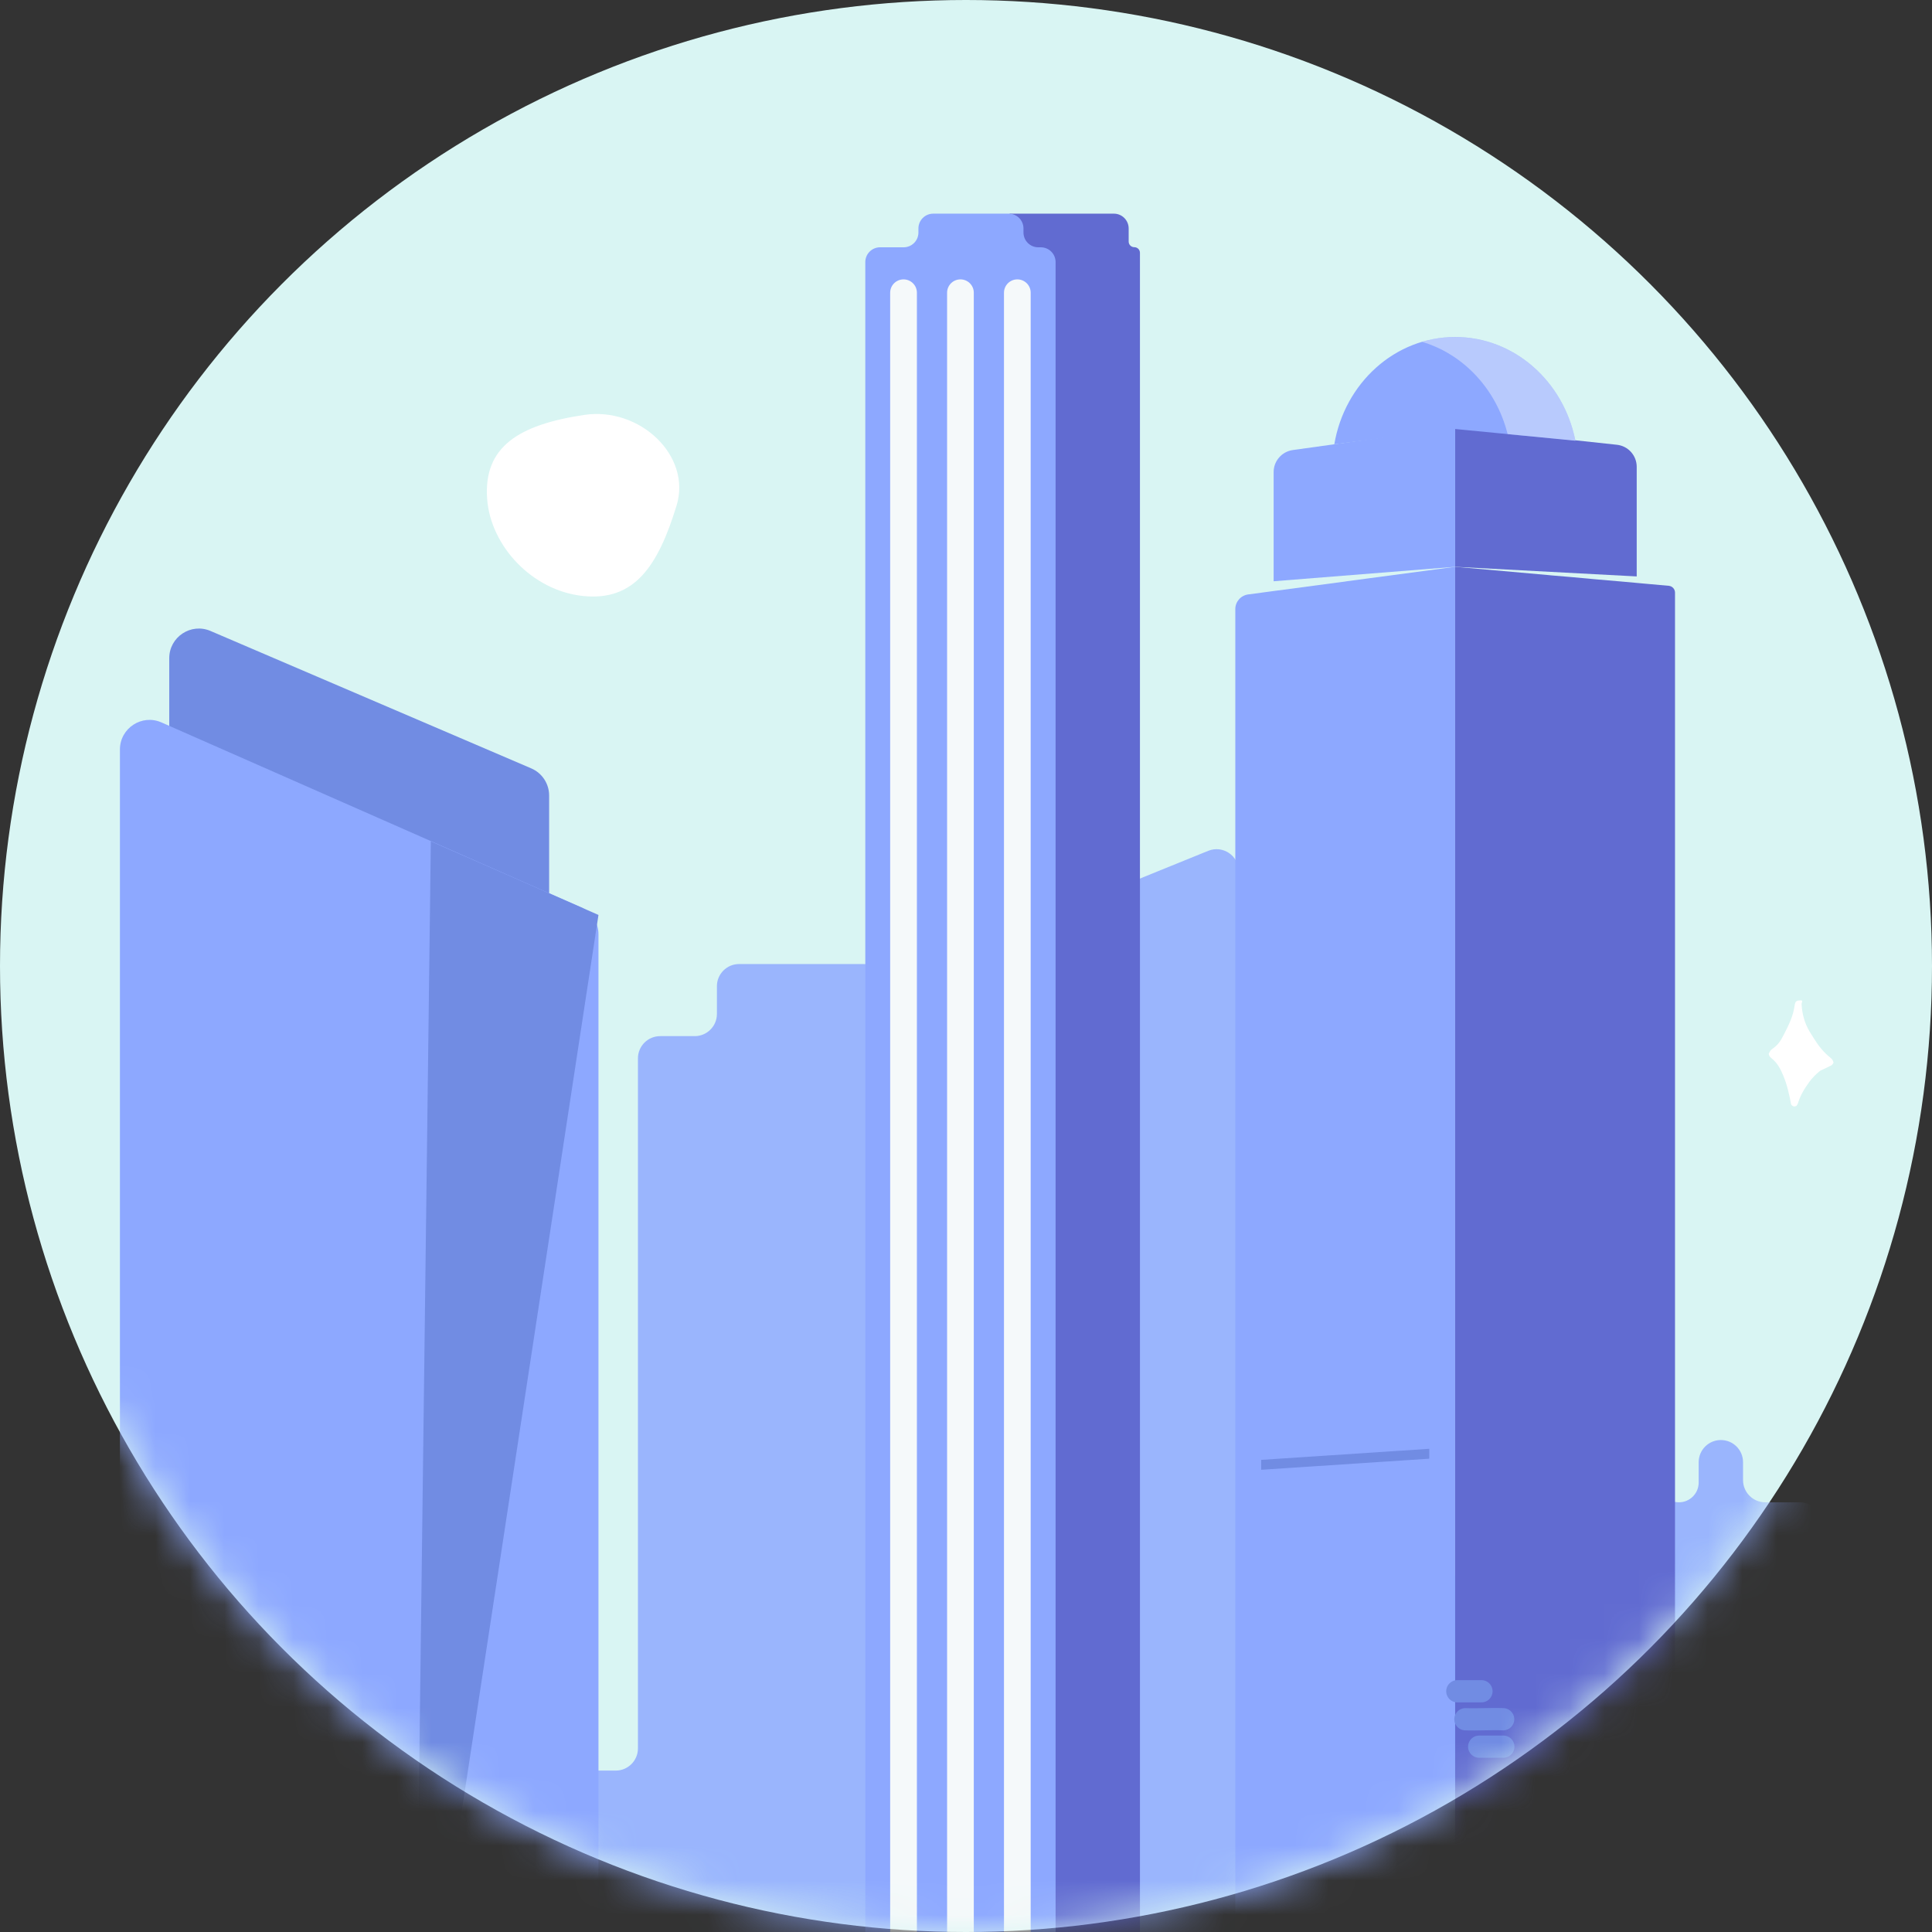 <?xml version="1.0" encoding="UTF-8"?>
<svg xmlns="http://www.w3.org/2000/svg" width="56" height="56" viewBox="0 0 56 56" fill="none">
  <rect x="0" y="0" width="56" height="56" fill="#333333" stroke="none"/>
  <circle cx="28" cy="28" r="28" fill="#D9F5F3"></circle>
  <mask id="mask0_457_28038" style="mask-type:luminance" maskUnits="userSpaceOnUse" x="0" y="0" width="56" height="56">
    <circle cx="28" cy="28" r="28" fill="white"></circle>
  </mask>
  <g mask="url(#mask0_457_28038)">
    <path opacity="0.831" fill-rule="evenodd" clip-rule="evenodd" d="M3.333 45.193H6.694C7.049 45.193 7.337 44.905 7.337 44.549V43.283C7.337 42.928 7.625 42.64 7.981 42.64H12.988C13.343 42.64 13.631 42.928 13.631 43.283V44.109C13.631 44.464 13.919 44.752 14.274 44.752C14.629 44.752 14.916 45.039 14.916 45.394V50.678C14.916 51.033 15.204 51.321 15.56 51.321H17.848C18.203 51.321 18.491 51.033 18.491 50.678V30.677C18.491 30.322 18.779 30.033 19.135 30.033H20.136C20.492 30.033 20.78 29.745 20.78 29.39V28.586C20.78 28.231 21.068 27.943 21.423 27.943H23.799H25.022C25.378 27.943 25.666 28.231 25.666 28.586V29.321C25.666 29.676 25.954 29.965 26.309 29.965H27.683C28.038 29.965 28.326 30.253 28.326 30.608V41.74H29.427V27.367C29.427 27.105 29.585 26.869 29.828 26.771L35.02 24.662C35.443 24.49 35.906 24.802 35.906 25.258V42.64H41.882V45.667H44.345V44.188C44.345 43.833 44.633 43.545 44.988 43.545H46.209C46.564 43.545 46.852 43.257 46.852 42.901V42.361C46.852 42.018 47.13 41.74 47.472 41.74C47.815 41.74 48.092 42.018 48.092 42.361V42.972C48.092 43.288 48.349 43.545 48.665 43.545C48.981 43.545 49.237 43.288 49.237 42.972V42.383C49.237 42.028 49.525 41.74 49.88 41.74C50.236 41.74 50.523 42.028 50.523 42.383V42.901C50.523 43.257 50.812 43.545 51.167 43.545H52.168C52.524 43.545 52.812 43.833 52.812 44.188V45.667H56.633V61.41H3.333L3.333 45.193Z" fill="#8DA8FF"></path>
    <path fill-rule="evenodd" clip-rule="evenodd" d="M29.26 6.193L29.666 7.165L30.32 7.342L30.597 61.431H33.042V7.328C33.042 7.238 32.969 7.165 32.879 7.165C32.788 7.165 32.715 7.092 32.715 7.002V6.622C32.715 6.385 32.523 6.193 32.286 6.193H29.26Z" fill="#616BD1"></path>
    <path fill-rule="evenodd" clip-rule="evenodd" d="M27.05 6.193C26.813 6.193 26.621 6.385 26.621 6.622V6.739C26.621 6.976 26.429 7.168 26.192 7.168H25.51C25.273 7.168 25.081 7.36 25.081 7.597V61.431H30.597V7.597C30.597 7.36 30.405 7.168 30.168 7.168H30.095C29.858 7.168 29.666 6.976 29.666 6.739V6.622C29.666 6.385 29.474 6.193 29.237 6.193H27.05Z" fill="#8DA8FF"></path>
    <path fill-rule="evenodd" clip-rule="evenodd" d="M29.101 61.431H29.875V8.485C29.875 8.271 29.702 8.098 29.488 8.098C29.274 8.098 29.101 8.271 29.101 8.485V61.431Z" fill="#F5F9FA"></path>
    <path fill-rule="evenodd" clip-rule="evenodd" d="M27.452 61.431H28.226V8.485C28.226 8.271 28.053 8.098 27.839 8.098C27.625 8.098 27.452 8.271 27.452 8.485V61.431Z" fill="#F5F9FA"></path>
    <path fill-rule="evenodd" clip-rule="evenodd" d="M25.802 60.657C25.802 61.085 26.149 61.431 26.577 61.431V8.485C26.577 8.271 26.403 8.098 26.19 8.098C25.976 8.098 25.802 8.271 25.802 8.485V60.657Z" fill="#F5F9FA"></path>
    <path fill-rule="evenodd" clip-rule="evenodd" d="M39.627 16.769L38.218 16.959L36.918 17.131L36.178 17.23C35.965 17.259 35.806 17.441 35.806 17.655V61.508H42.178V16.429L39.627 16.769Z" fill="#8DA8FF"></path>
    <path fill-rule="evenodd" clip-rule="evenodd" d="M37.472 13.045C37.154 13.09 36.917 13.362 36.917 13.683V16.848L42.179 16.429V12.389L38.676 12.877L37.472 13.045Z" fill="#8DA8FF"></path>
    <path fill-rule="evenodd" clip-rule="evenodd" d="M42.178 61.508H48.551V17.177C48.551 17.075 48.473 16.99 48.372 16.98L47.626 16.913L47.442 16.896L46.966 16.853L46.22 16.789L45.561 16.728L44.945 16.676L44.903 16.671L42.178 16.429V61.508Z" fill="#616BD1"></path>
    <path fill-rule="evenodd" clip-rule="evenodd" d="M41.428 41.994V42.281L36.557 42.602V42.315L41.428 41.994Z" fill="#718CE3"></path>
    <path fill-rule="evenodd" clip-rule="evenodd" d="M42.179 12.389V16.429L47.441 16.708V13.532C47.441 13.203 47.193 12.927 46.867 12.892L45.663 12.762L42.179 12.389Z" fill="#616BD1"></path>
    <path fill-rule="evenodd" clip-rule="evenodd" d="M38.676 12.877L42.179 12.435L45.663 12.773C45.325 11.058 43.894 9.768 42.179 9.768C40.429 9.768 38.974 11.11 38.676 12.877Z" fill="#8DA8FF"></path>
    <path opacity="0.414" fill-rule="evenodd" clip-rule="evenodd" d="M41.218 9.908C42.428 10.267 43.377 11.29 43.699 12.583L45.663 12.774C45.326 11.058 43.894 9.769 42.179 9.769C41.845 9.769 41.523 9.817 41.218 9.908Z" fill="#F5F9FA"></path>
    <path fill-rule="evenodd" clip-rule="evenodd" d="M43.57 49.833C43.206 49.817 42.841 49.848 42.476 49.833H43.57Z" fill="#718CE3"></path>
    <path d="M43.57 49.833C43.206 49.817 42.841 49.848 42.476 49.833" stroke="#718CE3" stroke-width="0.644" stroke-linecap="round" stroke-linejoin="round"></path>
    <path fill-rule="evenodd" clip-rule="evenodd" d="M42.941 49.022H42.241H42.941Z" fill="#718CE3"></path>
    <path d="M42.941 49.022H42.241" stroke="#718CE3" stroke-width="0.644" stroke-linecap="round" stroke-linejoin="round"></path>
    <path fill-rule="evenodd" clip-rule="evenodd" d="M43.575 50.628H42.875H43.575Z" fill="#718CE3"></path>
    <path d="M43.575 50.628H42.875" stroke="#718CE3" stroke-width="0.644" stroke-linecap="round" stroke-linejoin="round"></path>
    <path fill-rule="evenodd" clip-rule="evenodd" d="M52.223 28.997C52.064 28.997 52.036 29.012 52.015 29.163C51.974 29.451 51.85 29.708 51.718 29.963C51.691 30.014 51.664 30.065 51.637 30.115C51.575 30.228 51.49 30.319 51.386 30.393C51.32 30.44 51.321 30.442 51.27 30.538C51.268 30.601 51.306 30.641 51.352 30.677C51.518 30.809 51.612 30.99 51.691 31.181C51.801 31.448 51.864 31.728 51.917 32.015C51.953 32.064 51.999 32.087 52.07 32.056C52.083 32.035 52.105 32.01 52.114 31.981C52.181 31.753 52.302 31.554 52.443 31.361C52.53 31.241 52.634 31.14 52.747 31.046C52.762 31.033 52.782 31.025 52.801 31.016C52.896 30.971 52.992 30.929 53.085 30.879C53.113 30.864 53.129 30.826 53.146 30.806C53.134 30.733 53.097 30.692 53.052 30.656C52.862 30.503 52.71 30.317 52.584 30.111C52.541 30.041 52.495 29.973 52.453 29.902C52.309 29.659 52.236 29.395 52.22 29.112C52.218 29.083 52.233 29.053 52.239 29.023L52.223 28.997Z" fill="white"></path>
    <path fill-rule="evenodd" clip-rule="evenodd" d="M8.97 22.678C8.977 22.697 8.99 22.715 8.991 22.735C9.005 23.008 9.007 23.28 8.966 23.551C8.948 23.672 8.918 23.793 8.849 23.899C8.816 23.95 8.784 24.003 8.758 24.058C8.735 24.106 8.723 24.159 8.71 24.196C8.755 24.312 8.847 24.354 8.926 24.402C9.212 24.578 9.429 24.819 9.599 25.105C9.655 25.198 9.706 25.295 9.762 25.389C9.785 25.426 9.82 25.446 9.867 25.439C9.912 25.431 9.952 25.39 9.956 25.339C9.959 25.306 9.96 25.27 9.95 25.238C9.909 25.096 9.924 24.951 9.948 24.811C9.993 24.562 10.073 24.322 10.206 24.103C10.242 24.045 10.281 23.989 10.344 23.955C10.411 23.918 10.436 23.857 10.436 23.787C10.42 23.725 10.378 23.689 10.326 23.67C10.034 23.562 9.824 23.345 9.611 23.133C9.524 23.047 9.448 22.95 9.374 22.852C9.317 22.776 9.268 22.694 9.224 22.609C9.199 22.56 9.178 22.511 9.114 22.475C9.093 22.476 9.06 22.479 9.027 22.481L8.97 22.678Z" fill="white"></path>
    <path fill-rule="evenodd" clip-rule="evenodd" d="M16.901 17.275C15.423 17.121 14.219 15.824 14.12 14.459C14.012 12.959 15.02 12.314 16.93 12.027C18.548 11.784 20.05 13.213 19.612 14.65C19.07 16.426 18.379 17.43 16.901 17.275Z" fill="white"></path>
    <path fill-rule="evenodd" clip-rule="evenodd" d="M4.906 19.077C4.906 18.462 5.536 18.046 6.102 18.289L15.397 22.271C15.713 22.406 15.917 22.716 15.917 23.06V55.957C15.917 56.431 15.533 56.815 15.059 56.815H5.764C5.291 56.815 4.906 56.431 4.906 55.957V19.077Z" fill="#718CE3"></path>
    <path fill-rule="evenodd" clip-rule="evenodd" d="M3.476 21.725C3.476 21.106 4.113 20.69 4.68 20.94L16.835 26.294C17.146 26.431 17.347 26.739 17.347 27.079V60.571C17.347 61.044 16.963 61.429 16.489 61.429H4.334C3.86 61.429 3.476 61.044 3.476 60.571V21.725Z" fill="#8DA8FF"></path>
    <path fill-rule="evenodd" clip-rule="evenodd" d="M12.488 24.387L12.024 61.41L17.347 26.52L12.488 24.387Z" fill="#718CE3"></path>
  </g>
</svg>
